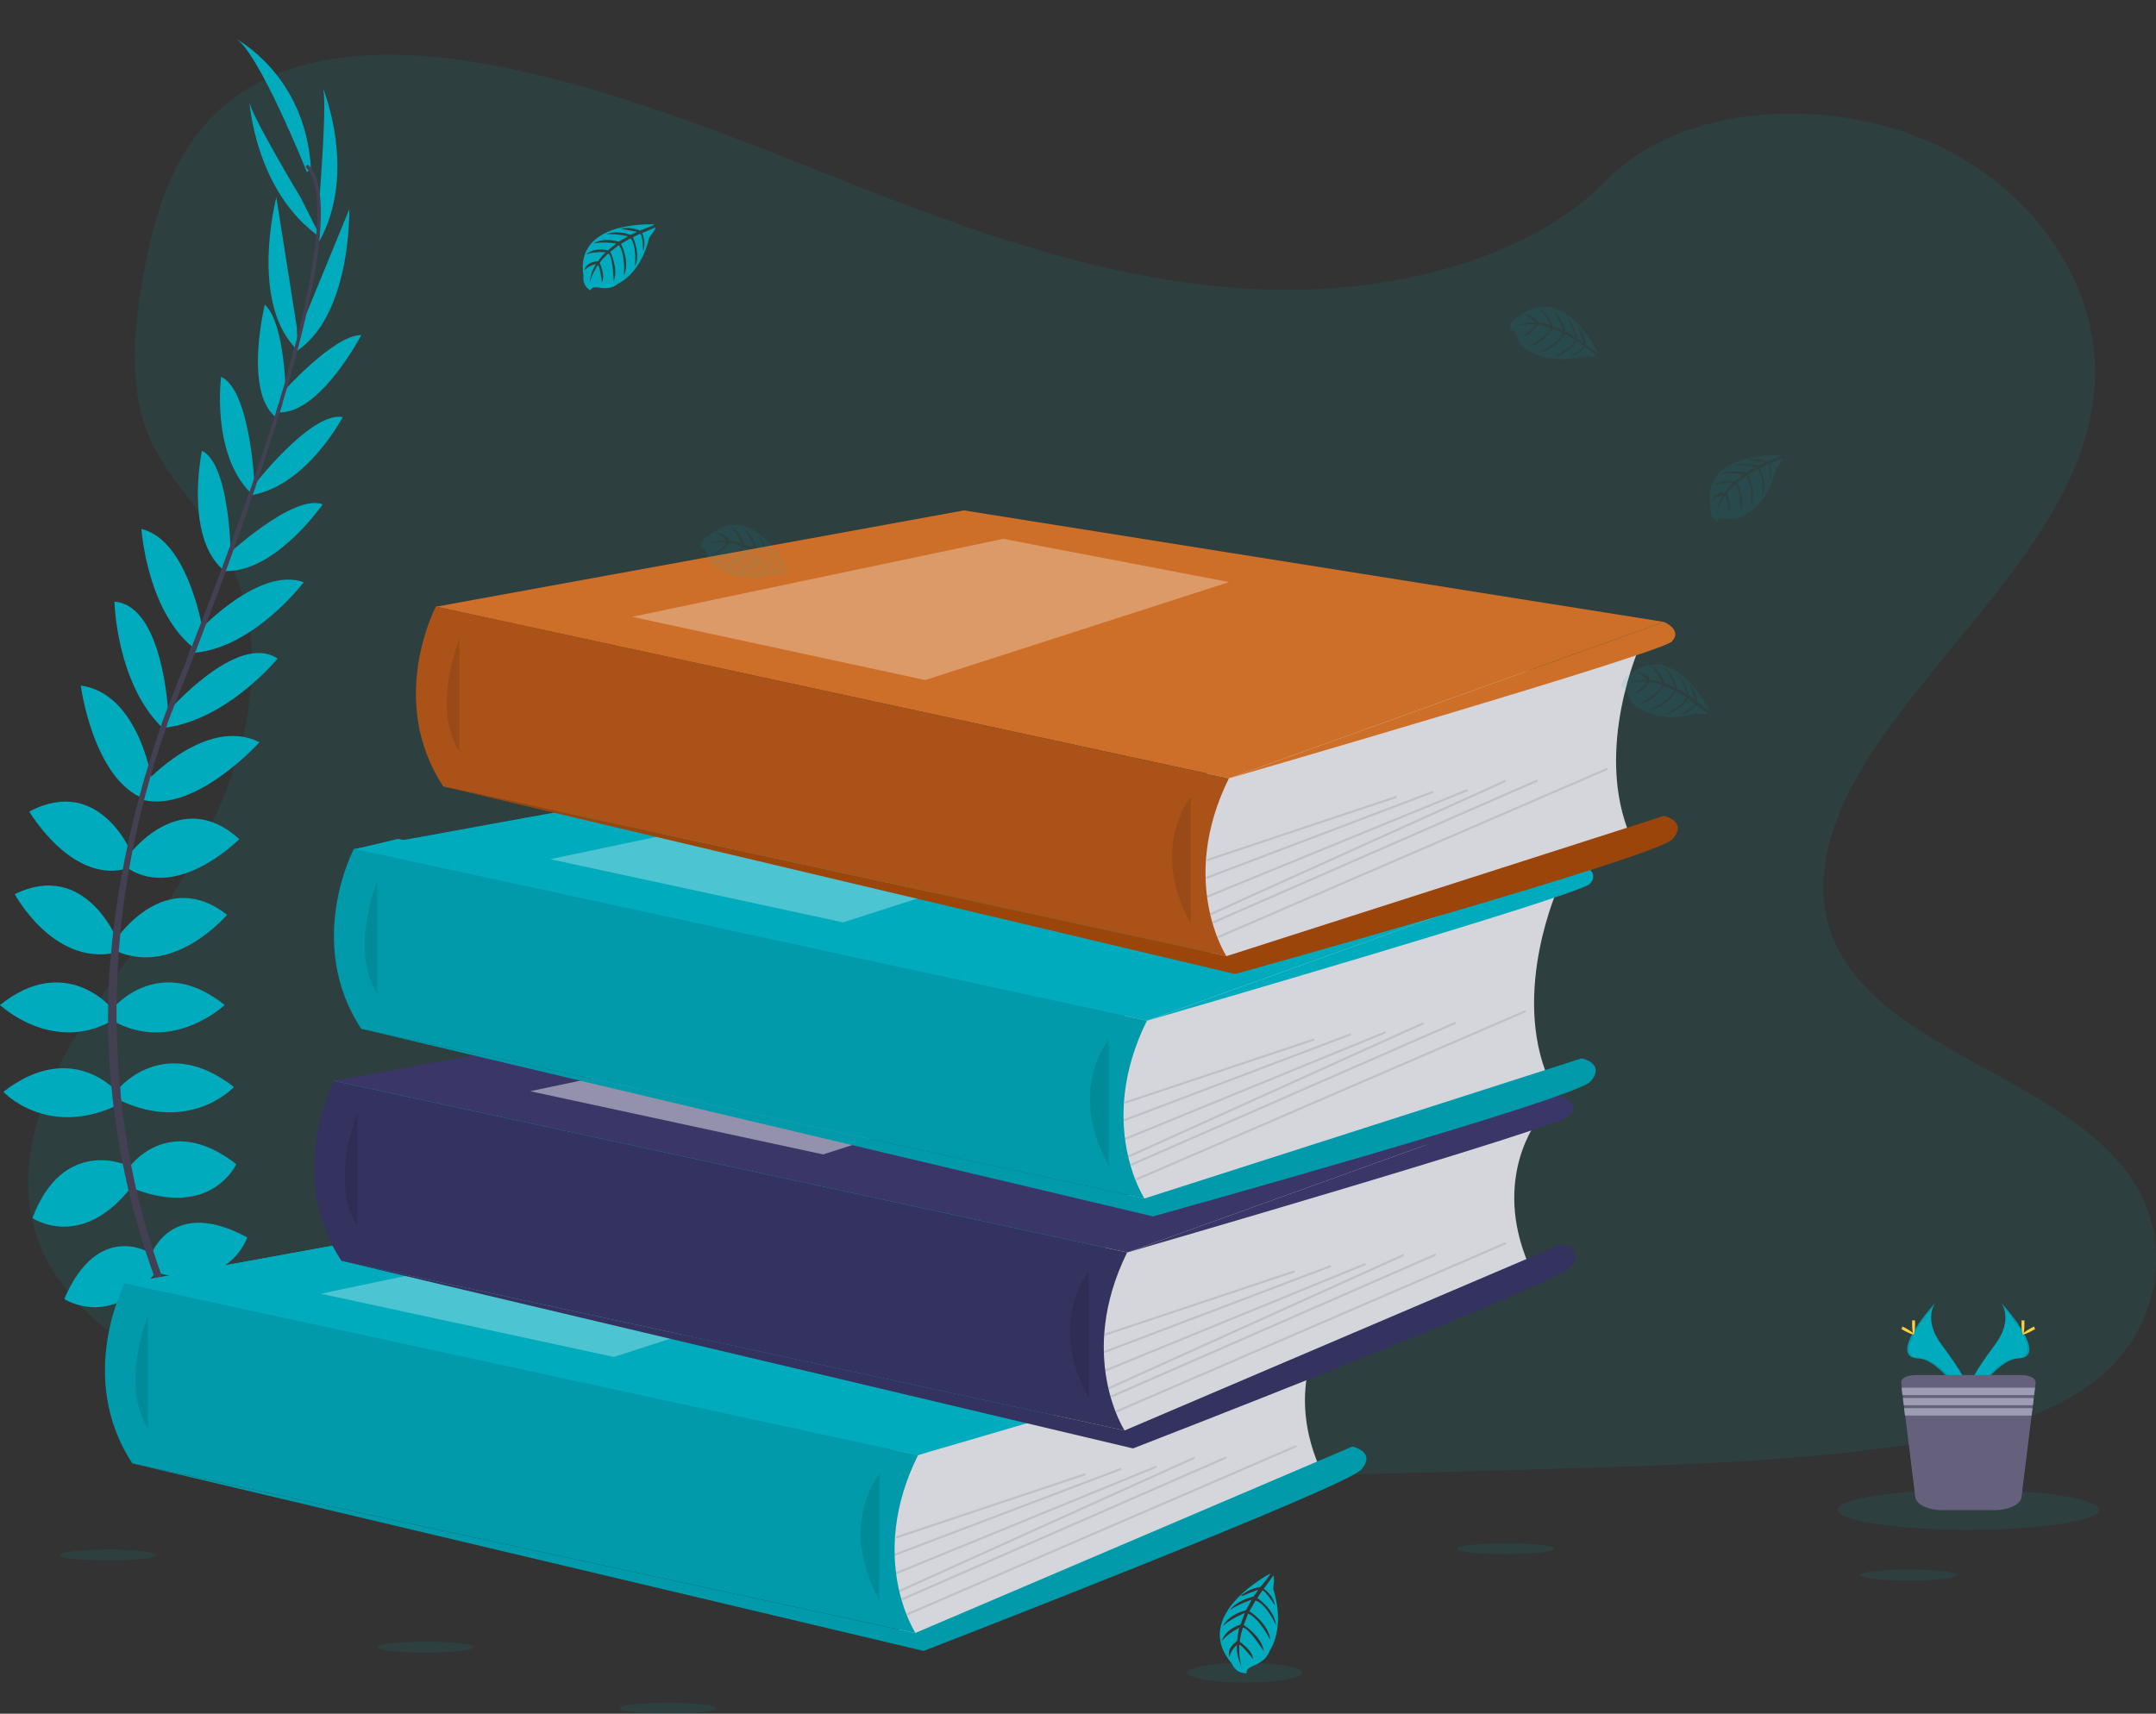 <?xml version="1.0" encoding="utf-8"?>
<!-- Generator: Adobe Illustrator 22.0.1, SVG Export Plug-In . SVG Version: 6.00 Build 0)  -->
<svg version="1.1" id="_x32_cf41747-0c0c-4d70-aad4-093c093adad4"
	 xmlns="http://www.w3.org/2000/svg" xmlns:xlink="http://www.w3.org/1999/xlink" x="0px" y="0px" viewBox="0 0 1022.8 813.2"
	 style="enable-background:new 0 0 1022.8 813.2;" xml:space="preserve">
<rect x="0" y="0" width="1022.8" height="813.2" fill="#333333" stroke="none"/>
<style type="text/css">
	.st0{opacity:0.1;fill:#00ABBD;enable-background:new    ;}
	.st1{fill:#00ABBD;}
	.st2{fill:#444053;}
	.st3{fill:#D5D6DB;}
	.st4{opacity:0.1;enable-background:new    ;}
	.st5{opacity:0.3;fill:#FFFFFF;enable-background:new    ;}
	.st6{fill:#3A3768;}
	.st7{opacity:0.45;fill:#FFFFFF;enable-background:new    ;}
	.st8{fill:#CE6F29;}
	.st9{fill:#BC5B1B;}
	.st10{fill:#AD4D0C;}
	.st11{display:none;fill:url(#SVGID_1_);}
	.st12{display:none;fill:#BE6F72;}
	.st13{display:none;opacity:0.1;enable-background:new    ;}
	.st14{display:none;fill:#3E373A;}
	.st15{display:none;fill:#4B4B5B;}
	.st16{display:none;opacity:2.000000e-02;enable-background:new    ;}
	.st17{display:none;fill:#E7C7CA;}
	.st18{display:none;fill:#C3C7D9;}
	.st19{display:none;opacity:0.1;}
	.st20{display:inline;}
	.st21{display:none;opacity:0.1;fill:none;stroke:#000000;stroke-miterlimit:10;enable-background:new    ;}
	.st22{display:none;fill:#D5D6DB;}
	.st23{display:none;fill:#00ABBD;}
	.st24{display:none;opacity:0.3;fill:#FFFFFF;enable-background:new    ;}
	.st25{fill:#FFD037;}
	.st26{fill:#65617D;}
	.st27{fill:#9D9CB5;}
</style>
<title>book lover</title>
<path class="st0" d="M599.9,137.4c-64.7-2.3-126.4-23.1-185.2-46S297.5,43.2,234.3,31.1c-40.6-7.8-87.1-8.9-119.8,12.9
	C83,65,72.8,101.2,67.3,134.7c-4.1,25.3-6.5,51.8,4.8,75.5c7.8,16.4,21.7,30.2,31.4,46c33.5,54.7,9.8,122.2-26.4,175.6
	c-17,25.1-36.8,49-49.9,75.7c-13.1,26.7-19.3,57.3-7.8,84.5c11.4,27,38.5,47.2,67.9,61.5c59.7,29,130,37.2,198.6,41.9
	c151.8,10.4,304.5,5.9,456.7,1.4c56.3-1.7,112.9-3.4,168.3-12.1c30.8-4.8,62.6-12.5,84.9-31c28.4-23.5,35.4-63.4,16.4-92.9
	c-31.9-49.5-120-61.8-142.3-114.9c-12.3-29.2,0.3-61.8,18.2-88.9c38.2-58.2,102.3-109.2,105.7-175.7c2.3-45.7-28.5-91.4-76.1-113
	c-49.9-22.7-119.2-19.9-156,17.6C723.7,124.6,657,139.4,599.9,137.4z"/>
<polygon class="st1" points="435.5,690.5 93.2,688.8 59.2,609.1 179.4,600.3 158.5,512.9 396.3,482 168.6,402.9 188.7,398.1 
	554.9,457.8 534.8,594.3 505.9,669.3 "/>
<g>
	<path class="st1" d="M98.4,655.4c0,0,21-3.4,33.6,11.5c0,0-9.2,7.3-29.1-2.8L98.4,655.4z"/>
	<path class="st1" d="M96.2,655.1c0,0-13.4,16.5-6.8,34.8c0,0,10.9-4.4,12.1-26.6L96.2,655.1z"/>
	<path class="st1" d="M84.2,628c0,0,8.4-15.4,42,6.2c0,0-4.5,10.4-19.3,9.5S88.1,636.1,84.2,628z"/>
	<path class="st1" d="M82,626.9c0,0-17.4-2-19.1,37.9c0,0,11.1,2.3,18.9-10.3S86.4,634.7,82,626.9z"/>
	<path class="st1" d="M71.9,595c0,0,9.8-27.2,45.4-7.8c0,0-8.1,24.9-41.7,17.1L71.9,595z"/>
	<path class="st1" d="M60.9,554.4c0,0,18.5-27.4,51.2-2c0,0-11.5,25.8-48.4,11.8L60.9,554.4z"/>
	<path class="st1" d="M57,515.8c0,0,21.6-25.2,54,0c0,0-20.4,22.1-54,6.4V515.8z"/>
	<path class="st1" d="M53.7,478.3c0,0,21.8-26.3,52.9-1.4c0,0-24.6,23.2-52.9,7.6C53.7,484.5,53.7,478.3,53.7,478.3z"/>
	<path class="st1" d="M55.6,445c0,0,23-33.9,52.1-10.9c0,0-24.6,29.1-52.1,17.4V445z"/>
	<path class="st1" d="M60.9,406c0,0,24.4-33.6,52.6-7.8c0,0-28.8,29.1-52.6,14V406z"/>
	<path class="st1" d="M69.1,371.2c0,0,28.8-31.6,54-19c0,0-30.1,33.5-55.3,27.4L69.1,371.2z"/>
	<path class="st1" d="M79.1,338.3c0,0,33.3-38.7,52.6-25.8c0,0-24.5,30-55,33L79.1,338.3z"/>
	<path class="st1" d="M93.7,300c0,0,29.1-31.6,50.4-23.7c0,0-24.9,32.8-54.3,33.6L93.7,300z"/>
	<path class="st1" d="M106.9,264.2c0,0,32.2-30.2,46.2-24.9c0,0-23.2,33.6-47.6,31.6L106.9,264.2z"/>
	<path class="st1" d="M119.7,231.2c0,0,27.7-36.1,42.9-33.3c0,0-16.8,32.2-42.9,37C119.7,234.9,119.7,231.2,119.7,231.2z"/>
	<path class="st1" d="M133.7,186.6c0,0,24.5-27.7,37.7-27.6c0,0-19.3,37-38.8,36.7L133.7,186.6z"/>
	<path class="st1" d="M142,157l23.7-57.7c0,0,1.2,52.1-26.7,68.4L142,157z"/>
	<path class="st1" d="M151.6,93.4c0,0,3.9-48.2,1.4-52.1c0,0,16.9,40.1-1.6,73.4L151.6,93.4z"/>
	<path class="st1" d="M70.9,594.4c0,0-24.5-15.2-40.4,22c0,0,21.8,14.5,43.3-12.5L70.9,594.4z"/>
	<path class="st1" d="M60.1,552.9c0,0-30.1-13.7-44.7,25.1c0,0,23.3,16,47.4-15.3L60.1,552.9z"/>
	<path class="st1" d="M55.6,518.1c0,0-21.6-25.2-54,0c0,0,20.4,22.1,54,6.4V518.1z"/>
	<path class="st1" d="M52.9,478.3c0,0-21.8-26.3-52.9-1.4c0,0,24.6,23.2,52.9,7.6V478.3z"/>
	<path class="st1" d="M55.6,445.9c0,0-15.3-38-48.6-21.6c0,0,18,33.7,47.3,27.9L55.6,445.9z"/>
	<path class="st1" d="M62.9,405.8c0,0-15.2-38.6-49-20.7c0,0,20.7,35.4,47.5,26.7L62.9,405.8z"/>
	<path class="st1" d="M72.3,371.4c0,0-6-42.3-34-46.1c0,0,5.9,44.6,30.2,53.8L72.3,371.4z"/>
	<path class="st1" d="M79.8,338.3c0,0-2.3-51-25.5-52.8c0,0,0.8,38.7,22.9,60L79.8,338.3z"/>
	<path class="st1" d="M96.1,298.6c0,0-6.9-42.4-29-47.6c0,0,2.7,41.1,26.8,58L96.1,298.6z"/>
	<path class="st1" d="M109.5,264.6c0,0-0.2-44.2-13.7-50.7c0,0-8.4,40,9.8,56.3L109.5,264.6z"/>
	<path class="st1" d="M120.8,230.7c0,0-1.9-45.5-15.9-51.9c0,0-4.8,36,13.8,54.9L120.8,230.7z"/>
	<path class="st1" d="M135.7,190.3c0,0-0.1-37-10.1-45.7c0,0-9.9,40.5,4.9,53.1L135.7,190.3z"/>
	<path class="st1" d="M140.8,155.2l-9.7-61.6c0,0-13.2,50.5,10.2,72.7L140.8,155.2z"/>
	<path class="st1" d="M142.7,93.9c0,0-24.9-41.4-24.4-46c0,0,2.6,43.4,34,65L142.7,93.9z"/>
	<path class="st1" d="M145.6,81.7c0,0-23.5-58.8-34.2-63.6c0,0,33.6,17.1,36.1,61.9L145.6,81.7z"/>
	<path class="st2" d="M132.6,196l-1.6-0.5c19.9-64.7,24.8-106,13.9-116.3L146,78C157.6,88.9,152.9,129.7,132.6,196z"/>
	<path class="st2" d="M77.9,347.6l-2.4-0.9c2.1-5.9,4.4-12,6.8-17.9c20.7-51.6,38.4-99.7,49.7-136.6l2.1-1
		c-11.3,37-28.7,86.8-49.4,138.5C82.3,335.7,80,341.6,77.9,347.6z"/>
	<path class="st2" d="M128,703.9c-0.3-0.3-32.5-36.6-54.9-98.4C60,569.3,52.6,531.2,51.4,492.7C49.9,444.5,60,390.8,77.3,342
		l1.9,2.2c-38.8,109.6-23.4,203.5-2.9,260c22.2,61.3,54,97.1,54.3,97.5L128,703.9z"/>
</g>
<path class="st3" d="M630.7,626.9c0,0-22.7,27.7-4.7,69.5l-181,78.5l-17.4,3.6l-8-35l5.3-44.2v-24.1L630.7,626.9z"/>
<polygon class="st1" points="59.2,609.1 309.7,563.4 641.6,616.3 435.5,690.5 "/>
<polygon class="st1" points="59.2,609.1 309.7,563.4 641.6,616.3 435.5,690.5 "/>
<path class="st1" d="M59.2,609c0,0-23.4,44.4,3.6,85.4l371.5,80.5c0,0-23.1-35.4,1.2-84.4L59.2,609z"/>
<path class="st4" d="M59.2,609c0,0-23.4,44.4,3.6,85.4l371.5,80.5c0,0-23.1-35.4,1.2-84.4L59.2,609z"/>
<path class="st4" d="M70.2,624.4c0,0-13.4,32.5,0,53.5"/>
<path class="st1" d="M434.2,774.9l207.4-88.5c0,0,11.6,2.5,4.1,11s-207.5,86-207.5,86l-375.5-89L434.2,774.9z"/>
<path class="st4" d="M434.2,774.9l207.4-88.5c0,0,11.6,2.5,4.1,11s-207.5,86-207.5,86l-375.5-89L434.2,774.9z"/>
<path class="st4" d="M417.2,699.4c0,0-20,24,0,60"/>
<rect x="422.1" y="714" transform="matrix(0.949 -0.317 0.317 0.949 -201.998 185.3)" class="st4" width="94.6" height="1"/>
<rect x="420.7" y="716.5" transform="matrix(0.935 -0.355 0.355 0.935 -223.611 216.796)" class="st4" width="115.2" height="1"/>
<rect x="420.1" y="721.2" transform="matrix(0.925 -0.379 0.379 0.925 -237.1 238.222)" class="st4" width="133.6" height="1"/>
<rect x="419.8" y="723.2" transform="matrix(0.911 -0.412 0.412 0.911 -253.887 268.654)" class="st4" width="153.7" height="1"/>
<rect x="420.6" y="725.2" transform="matrix(0.916 -0.401 0.401 0.916 -248.417 262.854)" class="st4" width="168.1" height="1"/>
<rect x="421.7" y="725.9" transform="matrix(0.918 -0.397 0.397 0.918 -245.213 266.643)" class="st4" width="201.2" height="1"/>
<polygon class="st5" points="152.2,613.9 328.2,576.9 435.5,597.4 291.2,643.9 "/>
<path class="st1" d="M641.6,616.3c0,0,9.1,3.7,3.8,9.3s-210,64.9-210,64.9L641.6,616.3z"/>
<path class="st3" d="M730,530.8c0,0-22.7,27.7-4.7,69.5l-181,78.5l-17.4,3.7l-8-35l5.4-44.2v-24.2L730,530.8z"/>
<polygon class="st6" points="158.5,512.9 409,467.2 740.9,520.1 534.8,594.3 "/>
<path class="st6" d="M158.4,512.9c0,0-23.4,44.4,3.6,85.4l371.5,80.5c0,0-23-35.4,1.2-84.5L158.4,512.9z"/>
<path class="st4" d="M158.4,512.9c0,0-23.4,44.4,3.6,85.4l371.5,80.5c0,0-23-35.4,1.2-84.5l-117.5-25.4L158.4,512.9z"/>
<path class="st4" d="M169.5,528.3c0,0-13.4,32.5,0,53.5"/>
<path class="st6" d="M533.5,678.8l207.4-88.5c0,0,11.6,2.5,4.1,11s-207.5,86-207.5,86l-375.5-89L533.5,678.8z"/>
<path class="st4" d="M533.5,678.8l207.4-88.5c0,0,11.6,2.5,4.1,11s-207.5,86-207.5,86l-375.5-89L533.5,678.8z"/>
<path class="st4" d="M516.5,603.3c0,0-20,24,0,60"/>
<rect x="521.4" y="617.8" transform="matrix(0.949 -0.317 0.317 0.949 -166.447 211.779)" class="st4" width="94.6" height="1"/>
<rect x="520" y="620.3" transform="matrix(0.935 -0.355 0.355 0.935 -182.942 245.805)" class="st4" width="115.2" height="1"/>
<rect x="519.4" y="625" transform="matrix(0.925 -0.379 0.379 0.925 -193.26 268.667)" class="st4" width="133.6" height="1"/>
<rect x="519.1" y="627" transform="matrix(0.911 -0.412 0.412 0.911 -205.477 301.002)" class="st4" width="153.7" height="1"/>
<rect x="519.9" y="629" transform="matrix(0.916 -0.401 0.401 0.916 -201.564 294.588)" class="st4" width="168.2" height="1"/>
<rect x="521" y="629.7" transform="matrix(0.918 -0.397 0.397 0.918 -198.931 298.13)" class="st4" width="201.2" height="1"/>
<polygon class="st7" points="251.5,517.8 427.5,480.8 534.8,501.3 390.5,547.8 "/>
<path class="st6" d="M740.9,520.1c0,0,9.1,3.7,3.8,9.3s-209.9,64.9-209.9,64.9L740.9,520.1z"/>
<g>
	<path class="st3" d="M739.4,420.7c0,0-22.7,49.7-4.7,91.5l-181,56.5l-17.3,3.7l-8-35l5.3-44.2V469L739.4,420.7z"/>
	<polygon class="st1" points="167.9,402.9 418.4,357.2 750.4,410.1 544.2,484.3 	"/>
	<path class="st1" d="M167.9,402.8c0,0-23.5,44.4,3.5,85.4l371.5,80.5c0,0-23.1-35.4,1.2-84.4L167.9,402.8z"/>
	<path class="st4" d="M167.9,402.8c0,0-23.5,44.4,3.5,85.4l371.5,80.5c0,0-23.1-35.4,1.2-84.4L167.9,402.8z"/>
	<path class="st4" d="M179,418.2c0,0-13.4,32.5,0,53.5"/>
	<path class="st1" d="M543,568.7l207.4-66.5c0,0,11.6,2.5,4.1,11s-207.5,64-207.5,64l-375.5-89L543,568.7z"/>
	<path class="st4" d="M543,568.7l207.4-66.5c0,0,11.6,2.5,4.1,11s-207.5,64-207.5,64l-375.5-89L543,568.7z"/>
	<path class="st4" d="M526,493.2c0,0-20,24,0,60"/>
	
		<rect x="530.8" y="507.8" transform="matrix(0.949 -0.317 0.317 0.949 -131.152 209.103)" class="st4" width="94.6" height="1"/>
	
		<rect x="529.5" y="510.3" transform="matrix(0.935 -0.355 0.355 0.935 -143.218 242.002)" class="st4" width="115.2" height="1"/>
	
		<rect x="528.9" y="515" transform="matrix(0.925 -0.379 0.379 0.925 -150.873 264.068)" class="st4" width="133.6" height="1"/>
	
		<rect x="528.5" y="517" transform="matrix(0.911 -0.412 0.412 0.911 -159.362 295.123)" class="st4" width="153.7" height="1"/>
	
		<rect x="529.4" y="519" transform="matrix(0.916 -0.401 0.401 0.916 -156.716 289.168)" class="st4" width="168.1" height="1"/>
	
		<rect x="530.5" y="519.6" transform="matrix(0.918 -0.397 0.397 0.918 -154.494 292.856)" class="st4" width="201.2" height="1"/>
	<polygon class="st5" points="261,407.7 437,370.7 544.2,391.2 400,437.7 	"/>
	<path class="st1" d="M750.4,410.1c0,0,9.1,3.7,3.8,9.3s-209.9,64.9-209.9,64.9L750.4,410.1z"/>
</g>
<g>
	<path class="st3" d="M778.3,305.7c0,0-22.7,49.7-4.7,91.5l-181,56.5l-17.3,3.7l-8-35l5.3-44.2V354L778.3,305.7z"/>
	<polygon class="st8" points="206.8,287.9 457.3,242.2 789.3,295.1 583.1,369.3 	"/>
	<path class="st9" d="M206.8,287.8c0,0-23.5,44.4,3.5,85.4l371.5,80.5c0,0-23.1-35.4,1.2-84.4L206.8,287.8z"/>
	<path class="st4" d="M206.8,287.8c0,0-23.5,44.4,3.5,85.4l371.5,80.5c0,0-23.1-35.4,1.2-84.4L206.8,287.8z"/>
	<path class="st4" d="M217.9,303.2c0,0-13.4,32.5,0,53.5"/>
	<path class="st10" d="M581.9,453.7l207.4-66.5c0,0,11.6,2.5,4.1,11s-207.5,64-207.5,64l-375.5-89L581.9,453.7z"/>
	<path class="st4" d="M581.9,453.7l207.4-66.5c0,0,11.6,2.5,4.1,11s-207.5,64-207.5,64l-375.5-89L581.9,453.7z"/>
	<path class="st4" d="M564.9,378.2c0,0-20,24,0,60"/>
	
		<rect x="569.8" y="392.8" transform="matrix(0.949 -0.317 0.317 0.949 -92.753 215.515)" class="st4" width="94.6" height="1"/>
	
		<rect x="568.4" y="395.3" transform="matrix(0.935 -0.355 0.355 0.935 -99.804 248.332)" class="st4" width="115.2" height="1"/>
	
		<rect x="567.9" y="400" transform="matrix(0.925 -0.379 0.379 0.925 -104.41 270.247)" class="st4" width="133.6" height="1"/>
	
		<rect x="567.4" y="402" transform="matrix(0.911 -0.412 0.412 0.911 -108.562 300.955)" class="st4" width="153.7" height="1"/>
	
		<rect x="568.3" y="404" transform="matrix(0.916 -0.401 0.401 0.916 -107.4 295.137)" class="st4" width="168.1" height="1"/>
	
		<rect x="569.4" y="404.6" transform="matrix(0.918 -0.397 0.397 0.918 -105.704 298.868)" class="st4" width="201.2" height="1"/>
	<polygon class="st5" points="299.9,292.7 475.9,255.7 583.1,276.2 438.9,322.7 	"/>
	<path class="st8" d="M789.3,295.1c0,0,9.1,3.7,3.8,9.3s-209.9,64.9-209.9,64.9L789.3,295.1z"/>
</g>
<path class="st1" d="M310.4,106.5c0,0-38-2.3-33.6,24.4c0,0-0.9,4.7,3.4,6.9c0,0,0.1-2,3.9-1.3c1.4,0.2,2.8,0.3,4.1,0.2
	c1.9-0.1,3.6-0.9,5-2.1l0,0c0,0,10.7-4.4,14.8-21.9c0,0,3.1-3.8,3-4.8l-6.4,2.7c0,0,2.2,4.6,0.5,8.5c0,0-0.2-8.3-1.5-8.1
	c-0.3,0-3.3,1.6-3.3,1.6s3.8,8.1,0.9,13.9c0,0,1.1-9.9-2.1-13.4l-4.5,2.6c0,0,4.4,8.3,1.4,15.1c0,0,0.8-10.4-2.4-14.5l-4.1,3.2
	c0,0,4.1,8.2,1.6,13.9c0,0-0.3-12.1-2.5-13.1c0,0-3.6,3.2-4.1,4.5c0,0,2.8,6,1.1,9.1c0,0-1.1-8.1-2-8.1c0,0-3.6,5.4-3.9,9
	c0.2-3.4,1.2-6.7,3.1-9.5c-2.1,0.4-4,1.4-5.5,2.8c0,0,0.5-3.8,6.4-4.1c0,0,3-4.1,3.7-4.3c0,0-5.8-0.5-9.3,1.1c0,0,3.1-3.6,10.3-2
	l4-3.3c0,0-7.6-1-10.8,0.1c0,0,3.7-3.2,11.9-0.9l4.4-2.6c0,0-6.5-1.4-10.3-0.9c0,0,4.1-2.2,11.6,0.2l3.1-1.4c0,0-4.7-0.9-6.1-1.1
	s-1.5-0.5-1.5-0.5c3-0.5,6.1-0.1,8.9,1C303.8,109.3,310.5,106.9,310.4,106.5z"/>
<path class="st0" d="M845,216.1c0,0-38-2.3-33.6,24.4c0,0-0.9,4.7,3.4,6.9c0,0,0.1-2,3.9-1.3c1.4,0.2,2.8,0.3,4.1,0.2
	c1.8-0.1,3.6-0.9,5-2.1l0,0c0,0,10.7-4.4,14.8-21.9c0,0,3.1-3.8,3-4.8l-6.4,2.7c0,0,2.2,4.6,0.5,8.5c0,0-0.2-8.3-1.4-8.1
	c-0.3,0-3.3,1.6-3.3,1.6s3.8,8.1,0.9,13.9c0,0,1.1-9.9-2.1-13.4l-4.5,2.6c0,0,4.4,8.3,1.4,15.1c0,0,0.8-10.4-2.4-14.5l-4.1,3.2
	c0,0,4.1,8.2,1.6,13.9c0,0-0.3-12.1-2.5-13.1c0,0-3.6,3.2-4.1,4.5c0,0,2.8,6,1.1,9.1c0,0-1.1-8.1-2-8.1c0,0-3.6,5.4-3.9,9
	c0.2-3.4,1.2-6.7,3.1-9.5c-2.1,0.4-4,1.4-5.5,2.8c0,0,0.6-3.8,6.3-4.1c0,0,3-4.1,3.7-4.3c0,0-5.8-0.5-9.3,1.1c0,0,3.1-3.6,10.3-2
	l4-3.3c0,0-7.6-1-10.8,0.1c0,0,3.7-3.2,11.9-0.9l4.4-2.6c0,0-6.5-1.4-10.3-0.9c0,0,4.1-2.2,11.6,0.2l3.2-1.4c0,0-4.7-0.9-6.1-1.1
	s-1.5-0.5-1.5-0.5c3-0.5,6.1-0.2,8.9,1C838.4,218.9,845.1,216.5,845,216.1z"/>
<path class="st0" d="M374.4,271.2c0,0-16.6-34.3-37.6-17.4c0,0-4.5,1.5-4.3,6.3c0,0,1.8-0.9,3,2.8c0.5,1.3,1.1,2.5,1.8,3.7
	c1,1.6,2.5,2.8,4.3,3.4l0,0c0,0,9.1,7.2,26.4,2.3c0,0,4.8,0.8,5.6,0.3l-5.5-4.3c0,0-3,4.2-7.2,4.5c0,0,7.2-4.2,6.4-5.2
	c-0.2-0.2-3-2.1-3-2.1s-5.2,7.2-11.7,7.6c0,0,9.2-3.9,10.6-8.3l-4.5-2.7c0,0-5.1,7.9-12.5,8.6c0,0,9.5-4.4,11.5-9.1l-4.8-2
	c0,0-5.1,7.6-11.3,8.2c0,0,10.4-6.2,10.2-8.6c0,0-4.5-1.6-5.9-1.4c0,0-3.8,5.4-7.4,5.4c0,0,6.5-4.9,6.1-5.7c0,0-6.4-0.5-9.8,1
	c3-1.5,6.4-2.2,9.8-2c-1.3-1.6-3.1-2.8-5.1-3.4c0,0,3.6-1.4,6.7,3.5c0,0,5,0.6,5.6,1.2c0,0-2.4-5.3-5.4-7.6c0,0,4.6,0.9,6.7,8
	l4.8,1.9c0,0-2.8-7.1-5.4-9.4c0,0,4.6,1.7,6.5,10l4.4,2.6c0,0-1.9-6.3-4.3-9.4c0,0,3.9,2.5,5.5,10.2l2.8,2.1c0,0-1.5-4.6-2-5.9
	s-0.3-1.5-0.3-1.5c1.9,2.4,3.1,5.2,3.5,8.3C368.7,266.9,374.1,271.5,374.4,271.2z"/>
<path class="st0" d="M758.2,167.6c0,0-16.5-34.3-37.6-17.4c0,0-4.5,1.5-4.3,6.3c0,0,1.8-0.9,3,2.8c0.5,1.3,1.1,2.6,1.8,3.7
	c1,1.6,2.5,2.8,4.3,3.4l0,0c0,0,9.1,7.2,26.4,2.3c0,0,4.8,0.8,5.6,0.2l-5.5-4.3c0,0-3,4.2-7.2,4.6c0,0,7.2-4.2,6.4-5.2
	c-0.2-0.2-3-2.1-3-2.1s-5.2,7.2-11.7,7.6c0,0,9.2-3.9,10.6-8.3l-4.6-2.6c0,0-5.1,7.9-12.5,8.6c0,0,9.5-4.4,11.5-9.1l-4.8-2
	c0,0-5.2,7.6-11.3,8.2c0,0,10.4-6.2,10.2-8.6c0,0-4.5-1.6-5.9-1.4c0,0-3.8,5.4-7.4,5.4c0,0,6.5-4.9,6.1-5.7c0,0-6.4-0.5-9.8,1
	c3-1.5,6.4-2.2,9.8-2c-1.3-1.6-3.1-2.8-5.1-3.4c0,0,3.6-1.4,6.7,3.5c0,0,5,0.6,5.6,1.2c0,0-2.4-5.3-5.5-7.6c0,0,4.6,0.9,6.7,8.1
	l4.9,1.9c0,0-2.8-7.1-5.4-9.4c0,0,4.6,1.7,6.5,10l4.5,2.6c0,0-1.9-6.3-4.3-9.4c0,0,3.9,2.5,5.5,10.2l2.8,2.1c0,0-1.5-4.6-2-5.9
	s-0.3-1.5-0.3-1.5c1.9,2.4,3.1,5.2,3.5,8.3C752.5,163.4,757.9,167.9,758.2,167.6z"/>
<path class="st0" d="M811.1,337.4c0,0-16.5-34.3-37.7-17.4c0,0-4.5,1.5-4.3,6.3c0,0,1.8-0.9,3,2.8c0.5,1.3,1.1,2.6,1.8,3.7
	c1,1.6,2.5,2.8,4.3,3.4l0,0c0,0,9.1,7.2,26.4,2.3c0,0,4.8,0.8,5.6,0.2l-5.5-4.3c0,0-3,4.2-7.2,4.5c0,0,7.2-4.2,6.4-5.2
	c-0.2-0.2-3-2.1-3-2.1s-5.2,7.2-11.7,7.6c0,0,9.2-3.9,10.6-8.4l-4.5-2.7c0,0-5.1,7.9-12.5,8.6c0,0,9.5-4.4,11.5-9.1l-4.8-2
	c0,0-5.2,7.6-11.3,8.2c0,0,10.4-6.2,10.2-8.6c0,0-4.5-1.6-5.9-1.4c0,0-3.8,5.4-7.4,5.4c0,0,6.5-4.9,6.1-5.7c0,0-6.4-0.5-9.8,1
	c3-1.5,6.4-2.2,9.8-2c-1.3-1.6-3.1-2.8-5.1-3.4c0,0,3.6-1.4,6.7,3.5c0,0,5,0.6,5.6,1.2c0,0-2.4-5.3-5.4-7.6c0,0,4.6,0.9,6.7,8
	l4.8,1.9c0,0-2.8-7.1-5.4-9.4c0,0,4.6,1.7,6.5,10l4.5,2.5c0,0-1.9-6.3-4.3-9.4c0,0,3.9,2.5,5.5,10.2l2.8,2c0,0-1.5-4.6-2-5.9
	s-0.3-1.5-0.3-1.5c1.9,2.4,3.1,5.2,3.5,8.3C805.3,333.1,810.8,337.7,811.1,337.4z"/>
<ellipse class="st0" cx="201.9" cy="781.6" rx="23" ry="2.6"/>
<ellipse class="st0" cx="51.2" cy="737.9" rx="23" ry="2.6"/>
<ellipse class="st0" cx="316.8" cy="810.6" rx="23" ry="2.6"/>
<ellipse class="st0" cx="905.5" cy="747.4" rx="23" ry="2.6"/>
<ellipse class="st0" cx="714.2" cy="734.9" rx="23" ry="2.6"/>
<ellipse class="st0" cx="590.5" cy="793.7" rx="27.2" ry="4.7"/>
<path class="st1" d="M602.6,746.7c0,0-37.9,19.6-18.3,42.6c0,0,1.8,5,7.2,4.7c0,0-1.1-1.9,3-3.5c1.4-0.6,2.8-1.3,4.1-2.2
	c1.7-1.2,3-2.9,3.7-4.9l0,0c0,0,7.7-10.4,1.7-29.5c0,0,0.8-5.4,0.1-6.3l-4.6,6.3c0,0,4.8,3.2,5.3,7.9c0,0-5-7.9-6-7
	c-0.2,0.2-2.3,3.5-2.3,3.5s8.2,5.6,8.8,12.8c0,0-4.6-10.2-9.7-11.6l-2.9,5.1c0,0,9,5.5,10,13.7c0,0-5.2-10.5-10.6-12.6l-2.1,5.4
	c0,0,8.7,5.5,9.5,12.4c0,0-7.3-11.5-9.9-11.1c0,0-1.6,5.1-1.4,6.7c0,0,6.1,4.1,6.2,8.1c0,0-5.7-7.2-6.5-6.7c0,0-0.4,7.2,1.4,10.9
	c0,0-3-5.3-2.5-10.9c-1.8,1.6-3,3.6-3.6,5.8c0,0-1.6-4,3.7-7.6c0,0,0.5-5.6,1.1-6.3c0,0-5.8,2.8-8.3,6.3c0,0,0.9-5.2,8.8-7.8l2-5.5
	c0,0-7.9,3.3-10.3,6.3c0,0,1.8-5.2,10.9-7.6l2.7-5c0,0-7,2.4-10.4,5c0,0,2.7-4.4,11.3-6.5l2.2-3.2c0,0-5.1,1.8-6.5,2.5
	s-1.7,0.3-1.7,0.3c2.6-2.2,5.7-3.6,9.1-4.1C597.9,753.3,602.9,747.1,602.6,746.7z"/>
<linearGradient id="SVGID_1_" gradientUnits="userSpaceOnUse" x1="635.32" y1="1095.18" x2="635.32" y2="593.34" gradientTransform="matrix(1 0 0 1 -88.58 -593.42)">
	<stop  offset="0" style="stop-color:#808080;stop-opacity:0.25"/>
	<stop  offset="0.54" style="stop-color:#808080;stop-opacity:0.12"/>
	<stop  offset="1" style="stop-color:#808080;stop-opacity:0.1"/>
</linearGradient>
<path class="st11" d="M715,377.3c-6.5-17.8-42.5-19.4-58.2-14.9c-11.1,3.2-34.5,6.9-47,8.7l-0.8-0.8c1.6-0.5,1.7-1.7,1.5-3.4
	c-0.1-2.3-0.1-4.6,0.1-6.9c7.7,2.4,14.5-3.3,14.5-3.3l0,0c9-4,6.6-21.1,8.3-25.8c1.3-3.5,2.7-24.1,3.3-34.4h0.1l0.1-3.5
	c0.1-1.5,0.1-2.4,0.1-2.4s0.9-25.1,2.6-30.2c1.6-4.7,2.9-28.3,3.1-32c0-0.3,0-0.5,0-0.5l-0.1-2.2c0.1-1.6,0.1-3.4,0.1-5.2
	c0-8.6-0.9-19.3-1-21.1c0-0.3,0-0.6,0-0.9c0.1-3.6-0.4-21.9-15.9-28.8c-5.7-2.6-12.6-5.6-19.3-8.6c-1.7-14.9-5.7-29.6-5.3-44.6
	c0-2.3,0.2-4.5,0.4-6.7c0,0.6-0.1,1.3-0.1,2c0,1.4,0,2.9,0,4.4c0.6-18.7,7.7-37.5,7-55.8c-0.1,1.8-0.2,3.6-0.4,5.4
	c0.3-6.2-0.3-12.4-1.9-18.4c-0.6-2.1-1.4-4.3-3.1-5.7c-1.6-1.1-3.5-1.9-5.5-2.2c-4.7-1.2-9.5-2.1-14.4-2.7c-0.7-2.3-1.8-4.4-3.2-6.3
	c-10.1-13.9-25.2-27-42.9-30c-8.9-1.5-19.2-0.3-25.2,6.1c-0.6,0.6-1.2,1.2-1.8,1.8c-3.3,3.9-4.7,9-8,12.9c-0.2,0.3-0.5,0.5-0.7,0.8
	c-6.5,5.8-16.7,7.1-24,12.3c-1.3,0.9-2.5,2-3.6,3.1c-2.9,2.9-5.6,6.1-7.8,9.5c-3.3,4.6-6.6,9.4-7.7,14.9c-2.1,11,5.4,21.4,6.8,32.5
	c3.1,24.8-24.3,46.8-19.1,71.2c1.4,6,4.4,11.5,8.8,15.8c-10.7,9.7-19.8,19.1-19.8,19.1v0.6h-1.7l0.2,2h-0.2l0.9,10.9l-0.9,15.8
	c0,0,0,0.2,0,0.5v0.1v0.4c0,0,0,0.2,0,0.5h0.1c0.3,5.8,1.5,26.6,3,31c1.7,5.1,2.6,30.2,2.6,30.2s1.9,35.5,3.6,40.2
	s-0.7,21.8,8.3,25.8l0,0c2.6,2,5.8,3.3,9.1,3.8c-0.5,3.7-0.2,6.5,1.3,7.3c0.6,0.4,1.4,0.6,2.1,0.6c-0.6,0.9-1.2,1.9-1.6,2.9
	c-3.6-0.4-7.1-1.2-10.5-2.5c-9.7-4-41.9-13-51.2-6.7c-9.3,6.3-31.8,12.1-21.5,37.5s15.2,26.1,15.2,26.1c3.2,2.3,6,5.1,8.3,8.3
	c3.1,4.7,32.2,15.4,39.5,15.4c3.1,0,6.2,0.1,9.3,0.5c0,0-7.9,6.9-6.8,10.9c1,4-2.4,36.2-2.4,36.2s8,8.1,11.4-2.5l0.1,0.2
	c0.6,0.9,4.1,4.8,10.6-0.2c2.7-2,5.5-3.8,8.5-5.4l31.5-4.5c3.3-0.2,6.6-0.2,9.9-0.1c5,0.4,9.9-2.5,13-4.8c6.5,2.5,13.9,5.2,17.4,6.2
	c7.1,2,39.6,10.7,47.2,8c1.6-0.6,3-1.6,4.1-2.9l7.3,0.2l-3.4,0.7c0,0,6.6,0.1,15.6,0.2l-0.4,0.2l11.3-0.1
	c16.5,0.2,35.1,0.2,37.5-0.3c3.8-0.8,23.7-0.3,29.5,0h1.6c0,0,21.8-4.3,12.8-26.5c-6.9-17-28.2-21.9-37.6-23.3
	c2.7-0.5,5-0.9,6.5-1.2c6.6-1,19.4-7,20.4-9s11.8-8,14.5-11.4S721.5,395.1,715,377.3z M534.3,427l-1.1,0.3l-0.7,0.2l-1.4,1.4
	c-1.1-0.7-2.3-1.5-3.5-2.3C529.8,426.8,532,426.9,534.3,427z M629.6,455.2L629.6,455.2z"/>
<path class="st12" d="M598.1,321.6c0,0,15.3,40,24,36s6.3-21,8-25.7s3.5-40,3.5-40s0.8-25,2.5-30.1c1.5-4.6,2.8-28.1,3-31.8
	c0-0.3,0-0.5,0-0.5l-1.7-29l-9.3-2.3l-21.7,8l-3,17.1l-1.2,6.7l-0.5,2.9L598.1,321.6z"/>
<path class="st13" d="M603.1,314.9c0,0,14.6,12,19,13s7.1,10.4,7.1,10.4"/>
<path class="st12" d="M478.4,323.3c0,0-15.3,40-24,36s-6.3-21-8-25.7s-3.5-40-3.5-40s-0.8-25-2.5-30.1c-1.5-4.6-2.8-28.1-3-31.8
	c0-0.3,0-0.5,0-0.5l1.7-29l9.3-2.3l21.7,8l3,17.1l1.2,6.7l0.5,2.9L478.4,323.3z"/>
<rect x="543.9" y="109.3" class="st14" width="34.2" height="53.2"/>
<rect x="543.9" y="109.3" class="st13" width="34.2" height="53.2"/>
<path class="st15" d="M472.4,363.2c0,0-11.7,12.8-7.3,15.2s32.3,46,32.3,46s92,11.3,109.3-5.7s17-47.4,17-47.4s-13.9,3-15.5,1.4
	s-9.9-9.5-9.9-9.5S480.4,356,472.4,363.2z"/>
<path class="st16" d="M472.4,363.2c0,0-11.7,12.8-7.3,15.2s32.3,46,32.3,46s92,11.3,109.3-5.7s17-47.4,17-47.4s-13.9,3-15.5,1.4
	s-9.9-9.5-9.9-9.5S480.4,356,472.4,363.2z"/>
<path class="st12" d="M638,201l-30,24l-9.1,0.7l-3.3,0.2l-55.9,4.1l-58-4.2l-8.6-0.6l-11-0.8l-23-22c0,0,16.3-17.4,30.5-29.2
	c5.6-4.6,10.9-8.4,14.8-9.9l0.7-0.2c2.4-0.9,4.6-2.5,6.3-4.4c11.3-11.6,21.7-40.3,21.7-40.3s49.7-25.7,43.7,8s22.3,25.3,22.3,25.3
	l9.3,4.3l3.7,1.7l9.4,4.3l21.2,9.7C639.4,179.3,638,201,638,201z"/>
<circle class="st13" cx="537.4" cy="101.1" r="44.7"/>
<path class="st13" d="M638.1,232.8H437.4c0-0.3,0-0.5,0-0.5l1.7-29c0,0,16.3-17.4,30.5-29.2l126-5l5.9-6.2l21.2,9.7
	C639.4,180.3,638,202,638,202S640.3,227.1,638.1,232.8z"/>
<path class="st17" d="M638.1,231.8H437.4c0-0.3,0-0.5,0-0.5l1.7-29c0,0,16.3-17.4,30.5-29.2l126-5l5.9-6.2l21.2,9.7
	C639.4,179.3,638,201,638,201S640.3,226.1,638.1,231.8z"/>
<path class="st13" d="M505.2,150.5c0,0,31.7,40.3,73.8-0.8s4.7,91.8,4.7,91.8l-91,10.8L505.2,150.5z"/>
<path class="st17" d="M505.2,152.5c0,0,31.7,40.3,73.8-0.8s4.7,91.8,4.7,91.8l-91,10.8L505.2,152.5z"/>
<path class="st13" d="M592.1,159.6l3.3,51.1l3.6,17l2.7,13c0,0,7,100,5,105s1,9,1.4,11.7s-0.4,9.3-0.1,12.3s0,4.3-7.7,3.3
	c-7.7-1.1-18.3-2.9-18.3-2.9s-27,2-36.3-1.3s-27-3.3-27-3.3s-26.7,0.7-35.3-0.3s-13.3,10.7-19,7.3s6.7-35.7,10.7-45s-5.3-33-5.3-33
	l12-66.6l2.7-15.1v-47.4l0.7-0.2c2.4-0.9,4.6-2.5,6.3-4.4l3,47.7l94,3.3v-53.7"/>
<path class="st17" d="M592.1,157.6l3.3,51.1l3.6,17l2.7,13c0,0,7,100,5,105s1,9,1.4,11.7s-0.4,9.3-0.1,12.3s0,4.3-7.7,3.3
	c-7.7-1.1-18.3-2.9-18.3-2.9s-27,2-36.3-1.3s-27-3.3-27-3.3s-26.7,0.7-35.3-0.3s-13.3,10.7-19,7.3s6.7-35.7,10.7-45s-5.3-33-5.3-33
	l12-66.6l2.7-15.1v-47.4l0.7-0.2c2.4-0.9,4.6-2.5,6.3-4.4l3,47.7l94,3.3v-53.7"/>
<path class="st13" d="M602.9,51c-0.6-2.1-1.4-4.3-3-5.7c-1.6-1.1-3.4-1.9-5.3-2.2c-4.6-1.2-9.2-2.1-13.9-2.7c-0.7-2.2-1.7-4.3-3-6.2
	c-9.8-13.8-24.3-26.9-41.4-29.8c-8.9-1.5-19.3-0.2-25,6.9c-3.1,3.9-4.5,9-7.7,12.8c-6.1,7.4-17.1,8.3-24.8,14
	c-4.1,3-7.1,7.3-10,11.6c-3.2,4.6-6.4,9.3-7.4,14.8c-2,10.9,5.2,21.3,6.5,32.3c3,24.6-23.4,46.5-18.4,70.8
	c2.9,14.2,16,24.1,29.5,29.2c4.8,1.8,10.2,3.6,12.5,8.1c1,2,1.2,4.3,2.1,6.3c3.2,6.7,13.5,7,19.1,2.1c5.6-4.9,7.3-12.9,8-20.3
	c2.7-32.4-10.3-64.3-8.8-96.8c0.5-9.8,3.2-20.9,12-25.4c11.8-6,26.1,4,39.1,2.1c6.2,15,7.5,31.5,3.7,47.3c-2.1,8.6-5.7,17-5.9,25.9
	c-0.4,13.6,6.9,25.9,13.2,37.9c1.4,2.2,2.3,4.7,2.7,7.3c0.1,2.6-0.4,5.2-1.4,7.6c-3.6,9.6-9.7,18.5-10.4,28.8
	c-0.2,1.2,0.1,2.4,0.8,3.4c0.7,0.7,1.6,1.1,2.6,1.2c10.8,1.9,20.1-7.7,25.4-17.3c5.9-10.6,9.3-22.4,10-34.5
	c1.1-20.4-6.2-40.4-5.8-60.8C598.5,96.6,609,73.3,602.9,51z"/>
<path class="st14" d="M603.9,50c-0.6-2.1-1.4-4.3-3-5.7c-1.6-1.1-3.4-1.9-5.3-2.2c-4.6-1.2-9.2-2.1-13.9-2.7c-0.7-2.2-1.7-4.3-3-6.2
	c-9.8-13.8-24.3-26.9-41.4-29.8c-8.9-1.5-19.3-0.2-25,6.9c-3.1,3.9-4.5,9-7.7,12.8c-6.1,7.4-17.1,8.3-24.8,14
	c-4.1,3-7.1,7.3-10,11.6c-3.2,4.6-6.4,9.3-7.4,14.8c-2,10.9,5.2,21.3,6.5,32.3c3,24.6-23.4,46.5-18.4,70.8
	c2.9,14.2,16,24.1,29.5,29.2c4.8,1.8,10.2,3.6,12.5,8.1c1,2,1.2,4.3,2.1,6.3c3.2,6.7,13.5,7,19.1,2.1c5.6-4.9,7.3-12.9,8-20.3
	c2.7-32.4-10.3-64.3-8.8-96.8c0.5-9.8,3.2-20.9,12-25.4c11.8-6,26.1,4,39.1,2.1c6.2,15,7.5,31.5,3.7,47.3c-2.1,8.6-5.7,17-5.9,25.9
	c-0.4,13.6,6.9,25.9,13.2,37.9c1.4,2.2,2.3,4.7,2.7,7.3c0.1,2.6-0.4,5.2-1.4,7.6c-3.6,9.6-9.7,18.5-10.4,28.8
	c-0.2,1.2,0.1,2.4,0.8,3.4c0.7,0.7,1.6,1.1,2.6,1.2c10.8,1.9,20.1-7.7,25.4-17.3c5.9-10.6,9.3-22.4,10-34.5
	c1.1-20.4-6.2-40.4-5.8-60.8C599.5,95.6,610,72.3,603.9,50z"/>
<polygon class="st18" points="581.8,492.7 621.5,494 615.8,464.6 585.4,467.5 "/>
<path class="st15" d="M704.7,423c-2.7,3.3-13,9.3-14,11.3s-13.3,8-19.7,9s-26.3,5.3-30,7.7c-2.6,1.7-23.7,7-37.6,10
	c-3.8,0.9-7.6,1.6-11.4,2c-6,0.3-71.7-22-71.7-22l12.7-13l0.7-0.2c3.6-1.2,20.1-6.8,29.3-9.5c10.3-3,22.3-15.3,22.3-15.3
	s17.7-6,20-6.7s-6-23.3-6-23.3s38.3-5.3,53.3-9.8s49.7-2.8,56,14.8S707.4,419.7,704.7,423z"/>
<path class="st17" d="M530,479.3c0,0-7.7,8-15.3,7.3s-34.5,2-34.5,2c-4.9,1.9-9.4,4.6-13.5,7.8c-6.3,4.9-9.6,1-10.2,0.2l-0.1-0.2
	c-3.3,10.5-11,2.5-11,2.5s3.3-32,2.3-36s6.6-10.9,6.6-10.9l9-2.3l22.8-5.8l32.7,11.3L530,479.3z"/>
<path class="st13" d="M463.2,449.8l-6.8,46.8l-0.1-0.2c-3.3,10.5-11,2.5-11,2.5s3.3-32,2.3-36s6.6-10.9,6.6-10.9L463.2,449.8z"/>
<path class="st13" d="M510.4,316.7c0,0,17.7,6,33,0"/>
<path class="st13" d="M570.7,328c0,0,7.3,3.7,13,0"/>
<path class="st13" d="M570.7,336.7c0,0,12.3,1.7,14.7-1.7"/>
<path class="st13" d="M566.7,355.3c0,0,23.2-3,28.9-7"/>
<path class="st13" d="M496,348.3c0,0,13,7.3,22.7,7"/>
<path class="st13" d="M603.4,461c-3.8,0.9-7.6,1.6-11.4,2c-6,0.3-71.7-22-71.7-22l12.7-13l0.7-0.2c2,1.4,3.6,2.6,4.8,3.5
	c5.5,4.3,10.8-1.3,12.8-1.3s19.3,14.3,19.3,14.3s16,3.7,18.7,7s12,2.7,13.7,5C603.5,457,603.6,458.8,603.4,461z"/>
<path class="st15" d="M480.2,374.3c0,0-16.2,0.9-25.5-3s-40.3-13-49.3-6.6s-30.7,12-20.7,37.3s14.7,26,14.7,26
	c3.1,2.3,5.8,5.1,8,8.3c3,4.7,31,15.3,38,15.3s19.3,0,36.7,12s33,13.3,33,13.3s22,9,28.8,11s38.2,10.7,45.5,8s12-19.3,12-19.3
	s3.3-15,1.7-17.3c-1.7-2.3-11-1.7-13.7-5s-18.7-7-18.7-7S553.4,433,551.4,433s-7.3,5.7-12.8,1.3c-11-8.1-22.5-15.5-34.5-22
	C491.4,405.7,480.2,374.3,480.2,374.3z"/>
<path class="st13" d="M447.7,384c5.8-1.2,11.9,0.4,16.4,4.3c8,6.7,34.9,20.1,34.9,20.1"/>
<path class="st13" d="M647.7,383.6c0,0-35.7,5.4-42.3,12.7"/>
<path class="st17" d="M688.7,494h-1.6c-5.6-0.2-24.8-0.8-28.4,0c-4.3,1-61.7,0-61.7,0l11.2-2.3c0,0-4.2-14.6-1.5-15.8
	c0,0-15-9.9-3.7-16.5s23.5-3.9,23.5-3.9l28.4-9.6l5.5-1.9c0,0,32,1.7,40.7,23.7S688.7,494,688.7,494z"/>
<path class="st13" d="M688.7,494h-1.6c9.3-7.7,30.4-31.1-32.2-48.1l5.5-1.8c0,0,32,1.7,40.7,23.7C709.7,489.7,688.7,494,688.7,494z"
	/>
<circle class="st15" cx="629.9" cy="466.3" r="1.8"/>
<circle class="st15" cx="619.7" cy="469.2" r="1.8"/>
<g class="st19">
	<path class="st20" d="M570.2,99.4c0.4-11-1.6-22-5.7-32.1c-13,1.9-27.2-8.1-39.1-2.1c-8.8,4.4-11.5,15.6-12,25.4
		c-0.1,2.6-0.1,5.2-0.1,7.8c0-0.9,0-1.9,0.1-2.8c0.5-9.8,3.2-20.9,12-25.4c11.8-6,26.1,4,39.1,2.1C568,80.9,569.9,90.1,570.2,99.4z"
		/>
	<path class="st20" d="M469.4,97.6c0.2-2.2,0.1-4.4-0.1-6.5c-1.1-8.8-5.9-17.2-6.7-25.8c-1.1,10.3,5.5,20.3,6.7,30.8
		C469.4,96.6,469.4,97.1,469.4,97.6z"/>
	<path class="st20" d="M522.1,187.3c-0.6,7.4-2.4,15.4-8,20.3s-16,4.6-19.1-2.1c-1-2-1.2-4.3-2.1-6.3c-2.2-4.6-7.7-6.4-12.5-8.1
		c-13.5-5.1-26.6-15-29.5-29.2c-0.3-1.3-0.4-2.6-0.5-3.9c-0.2,3-0.1,6,0.5,8.9c2.9,14.2,16,24.1,29.5,29.2
		c4.8,1.8,10.2,3.6,12.5,8.1c1,2,1.2,4.3,2.1,6.3c3.2,6.7,13.5,7,19.1,2.1c5.6-4.9,7.3-12.9,8-20.3c0.3-3.9,0.4-7.8,0.3-11.7
		C522.4,182.9,522.3,185.1,522.1,187.3z"/>
	<path class="st20" d="M599.3,114.1c0,1.4,0,2.9,0,4.3c0.6-18.6,7.4-37.3,6.7-55.5C605.5,79.7,599.7,96.9,599.3,114.1z"/>
	<path class="st20" d="M577.9,189.3c0.2-1.2,0.3-2.4,0.2-3.6c-0.4-2.6-1.3-5.1-2.7-7.3c-5.8-11-12.4-22.3-13.2-34.5
		c0,0.5-0.1,1-0.1,1.6c-0.4,13.5,6.9,25.9,13.2,37.9C576.5,185.2,577.3,187.2,577.9,189.3z"/>
	<path class="st20" d="M605.1,174.8c-0.7,12.1-4.2,23.9-10.1,34.5c-5.3,9.6-14.6,19.2-25.4,17.3c-1-0.1-1.9-0.5-2.6-1.2
		c-0.2-0.2-0.4-0.5-0.5-0.8c-0.1,0.8-0.2,1.6-0.3,2.4c-0.2,1.2,0.1,2.4,0.8,3.4c0.7,0.7,1.6,1.1,2.6,1.2
		c10.8,1.9,20.1-7.7,25.4-17.3c5.9-10.6,9.3-22.4,10.1-34.5c0.1-2.3,0.1-4.7,0.1-7C605.1,173.5,605.1,174.2,605.1,174.8z"/>
</g>
<path class="st21" d="M606.7,475.9c0,0,25.3,10.6,42-12.9"/>
<path class="st21" d="M611.7,494.4c0,0,20.7-13.4,47-0.4"/>
<path class="st21" d="M473.3,491.4c0,0,8.7-19.6,31.9-4.7"/>
<path class="st13" d="M445.2,201.8l17.7-16c0,0,68.6-4.5,71.5,18.8c0,0,24.3-27.7,75.5-21.5l21.7,17.2l-59.8,26.3l-58.2,20.2
	l-42.8-19.2L445.2,201.8z"/>
<path class="st22" d="M445.2,202.8l17.7-16c0,0,68.6-4.5,71.5,18.8c0,0,24.3-27.7,75.5-21.5l21.7,17.2l-59.8,26.3l-58.2,20.2
	l-42.8-19.2L445.2,202.8z"/>
<polygon class="st13" points="437.4,204.8 445.2,298.5 528.2,302.7 524.6,209.4 524.5,207.8 "/>
<polygon class="st23" points="437.4,202.8 445.2,296.5 528.2,300.7 524.6,207.4 524.5,205.8 "/>
<polygon class="st13" points="635.3,202.8 549.7,215.7 549.7,309.8 633.4,297.7 "/>
<polygon class="st23" points="635.3,200.8 549.7,213.7 549.7,307.8 633.4,295.7 "/>
<polygon class="st24" points="615.1,223.8 568.9,228.9 569.9,244.7 615.1,239.8 "/>
<path class="st12" d="M449.7,346.7l4.7,12.7c0,0,7,6,14.7,3s14.3-4.5,17.7-7.4c3.3-2.9,8-17.6,8-17.6s4.7-16,9.3-20s17-59.1,0-53.7
	s-30,55.4-30,55.4s-3,3.7-7.3,4s-13-0.7-14.7,3C450.4,329.7,444.7,339.3,449.7,346.7z"/>
<path class="st13" d="M549.7,215.7c-8.9,2-18.2-0.3-25.1-6.3l3.6,93.3c0,0,8.5,9.2,21.5,7.1V215.7z"/>
<path class="st23" d="M549.7,213.7c-8.9,2-18.2-0.3-25.1-6.3l3.6,93.3c0,0,8.5,9.2,21.5,7.1V213.7z"/>
<path class="st13" d="M549.7,213.7c-8.9,2-18.2-0.3-25.1-6.3l3.6,93.3c0,0,8.5,9.2,21.5,7.1V213.7z"/>
<path class="st13" d="M551.7,203.2c0,0,34.8-10.6,43.9-9.1"/>
<path class="st13" d="M512.8,198.5c0,0-33.8-8-39.4-5.7"/>
<path class="st13" d="M573.7,204.5c0,0,23.3-8.5,31.7-4.5"/>
<path class="st13" d="M561.9,418.7c3.6-2.7,7.5-5.1,11.5-7.1c6-2.9,17-10.4,17-10.4"/>
<path class="st13" d="M473.3,316.7c0,0-14.6,12-19,13s-7.1,10.4-7.1,10.4"/>
<path class="st12" d="M626.7,344.9l-4.7,12.7c0,0-7,6-14.7,3s-14.3-4.5-17.7-7.4c-3.3-2.9-8-17.6-8-17.6s-4.7-16-9.3-20
	s-17-59.1,0-53.7s30,55.4,30,55.4s3,3.7,7.3,4s13-0.7,14.7,3C626.1,327.9,631.7,337.6,626.7,344.9z"/>
<path class="st13" d="M618.6,321.5c0,0,9.5,6.1,9.5,13.5"/>
<circle class="st12" cx="537.5" cy="98.9" r="44.7"/>
<path class="st14" d="M509.5,86.9c5.4-0.9,10.2-4,15.3-5.8c11.6-4.1,24.4-1.3,36.1,2.4c4.5,1.4,9.1,3,13.8,3s9.7-1.9,12.1-6
	c2.2-3.7,1.8-8.6-0.1-12.5s-5-7.1-8.2-10.1c-10.4-9.8-23.3-19-37.6-18c-5.7,0.4-11.2,2.5-16.5,4.7c-6.6,2.9-13.1,6.1-19.4,9.8
	c-4.8,2.8-13.7,6.5-16.5,11.6C482.4,77.5,499.7,88.4,509.5,86.9z"/>
<path class="st13" d="M586.9,76.3c-2.4,4.1-7.4,6-12.1,6s-9.3-1.5-13.8-2.9c-11.7-3.7-24.5-6.5-36.1-2.4c-5.2,1.8-9.9,5-15.3,5.8
	c-7.9,1.2-20.6-5.6-22-14.4c-1.5,10.1,13.2,18.8,22,17.4c5.4-0.9,10.2-4,15.3-5.8c11.6-4.1,24.4-1.3,36.1,2.4
	c4.5,1.4,9.1,3,13.8,2.9s9.7-1.9,12.1-6c1.2-2.2,1.7-4.8,1.4-7.3C588.2,73.5,587.7,74.9,586.9,76.3z"/>
<path class="st1" d="M949.4,618.2c0,0,5.9,7.8-2.7,19.5s-15.8,21.6-12.9,28.9c0,0,13.1-21.7,23.7-22S961.1,631.3,949.4,618.2z"/>
<path class="st4" d="M949.4,618.2c0.5,0.7,0.9,1.6,1.2,2.4c10.4,12.2,15.9,23.6,5.9,23.9c-9.3,0.3-20.4,16.9-23.1,21.1
	c0.1,0.3,0.2,0.7,0.3,1c0,0,13.1-21.7,23.7-22S961.1,631.3,949.4,618.2z"/>
<path class="st25" d="M960.4,628.1c0,2.7-0.3,4.9-0.7,4.9s-0.7-2.2-0.7-4.9s0.4-1.4,0.8-1.4S960.4,625.4,960.4,628.1z"/>
<path class="st25" d="M964.2,631.4c-2.4,1.3-4.5,2.1-4.7,1.8s1.6-1.7,4-3s1.4-0.4,1.6,0S966.6,630,964.2,631.4z"/>
<path class="st1" d="M918.1,618.2c0,0-5.9,7.8,2.7,19.5s15.8,21.6,12.9,28.9c0,0-13.1-21.7-23.7-22S906.4,631.3,918.1,618.2z"/>
<path class="st4" d="M918.1,618.2c-0.5,0.7-0.9,1.6-1.2,2.4c-10.4,12.2-15.9,23.6-5.9,23.9c9.3,0.3,20.5,16.9,23.1,21.1
	c-0.1,0.3-0.2,0.7-0.3,1c0,0-13.1-21.7-23.7-22S906.4,631.3,918.1,618.2z"/>
<path class="st25" d="M907.1,628.1c0,2.7,0.3,4.9,0.7,4.9s0.7-2.2,0.7-4.9s-0.4-1.4-0.8-1.4S907.1,625.4,907.1,628.1z"/>
<path class="st25" d="M903.3,631.4c2.4,1.3,4.5,2.1,4.7,1.8s-1.6-1.7-4-3s-1.5-0.4-1.6,0S900.9,630,903.3,631.4z"/>
<ellipse class="st0" cx="933.8" cy="716.4" rx="62" ry="9.5"/>
<path class="st26" d="M965.7,656.1l-0.3,2.4l-0.4,3.4l-0.2,1.4l-0.4,3.4l-0.2,1.4l-0.4,3.4l-4.8,38.9c-0.4,3.5-6.1,6.2-12.9,6.2
	h-24.6c-6.8,0-12.5-2.7-12.9-6.2l-4.8-38.9l-0.4-3.4l-0.2-1.4l-0.4-3.4l-0.2-1.4l-0.4-3.4l-0.3-2.4c-0.2-2,2.8-3.6,6.7-3.6H959
	C962.8,652.5,965.9,654.1,965.7,656.1z"/>
<polygon class="st27" points="965.4,658.5 965,662 902.5,662 902.1,658.5 "/>
<polygon class="st27" points="964.8,663.4 964.4,666.8 903.1,666.8 902.7,663.4 "/>
<polygon class="st27" points="964.2,668.2 963.8,671.7 903.7,671.7 903.3,668.2 "/>
</svg>
